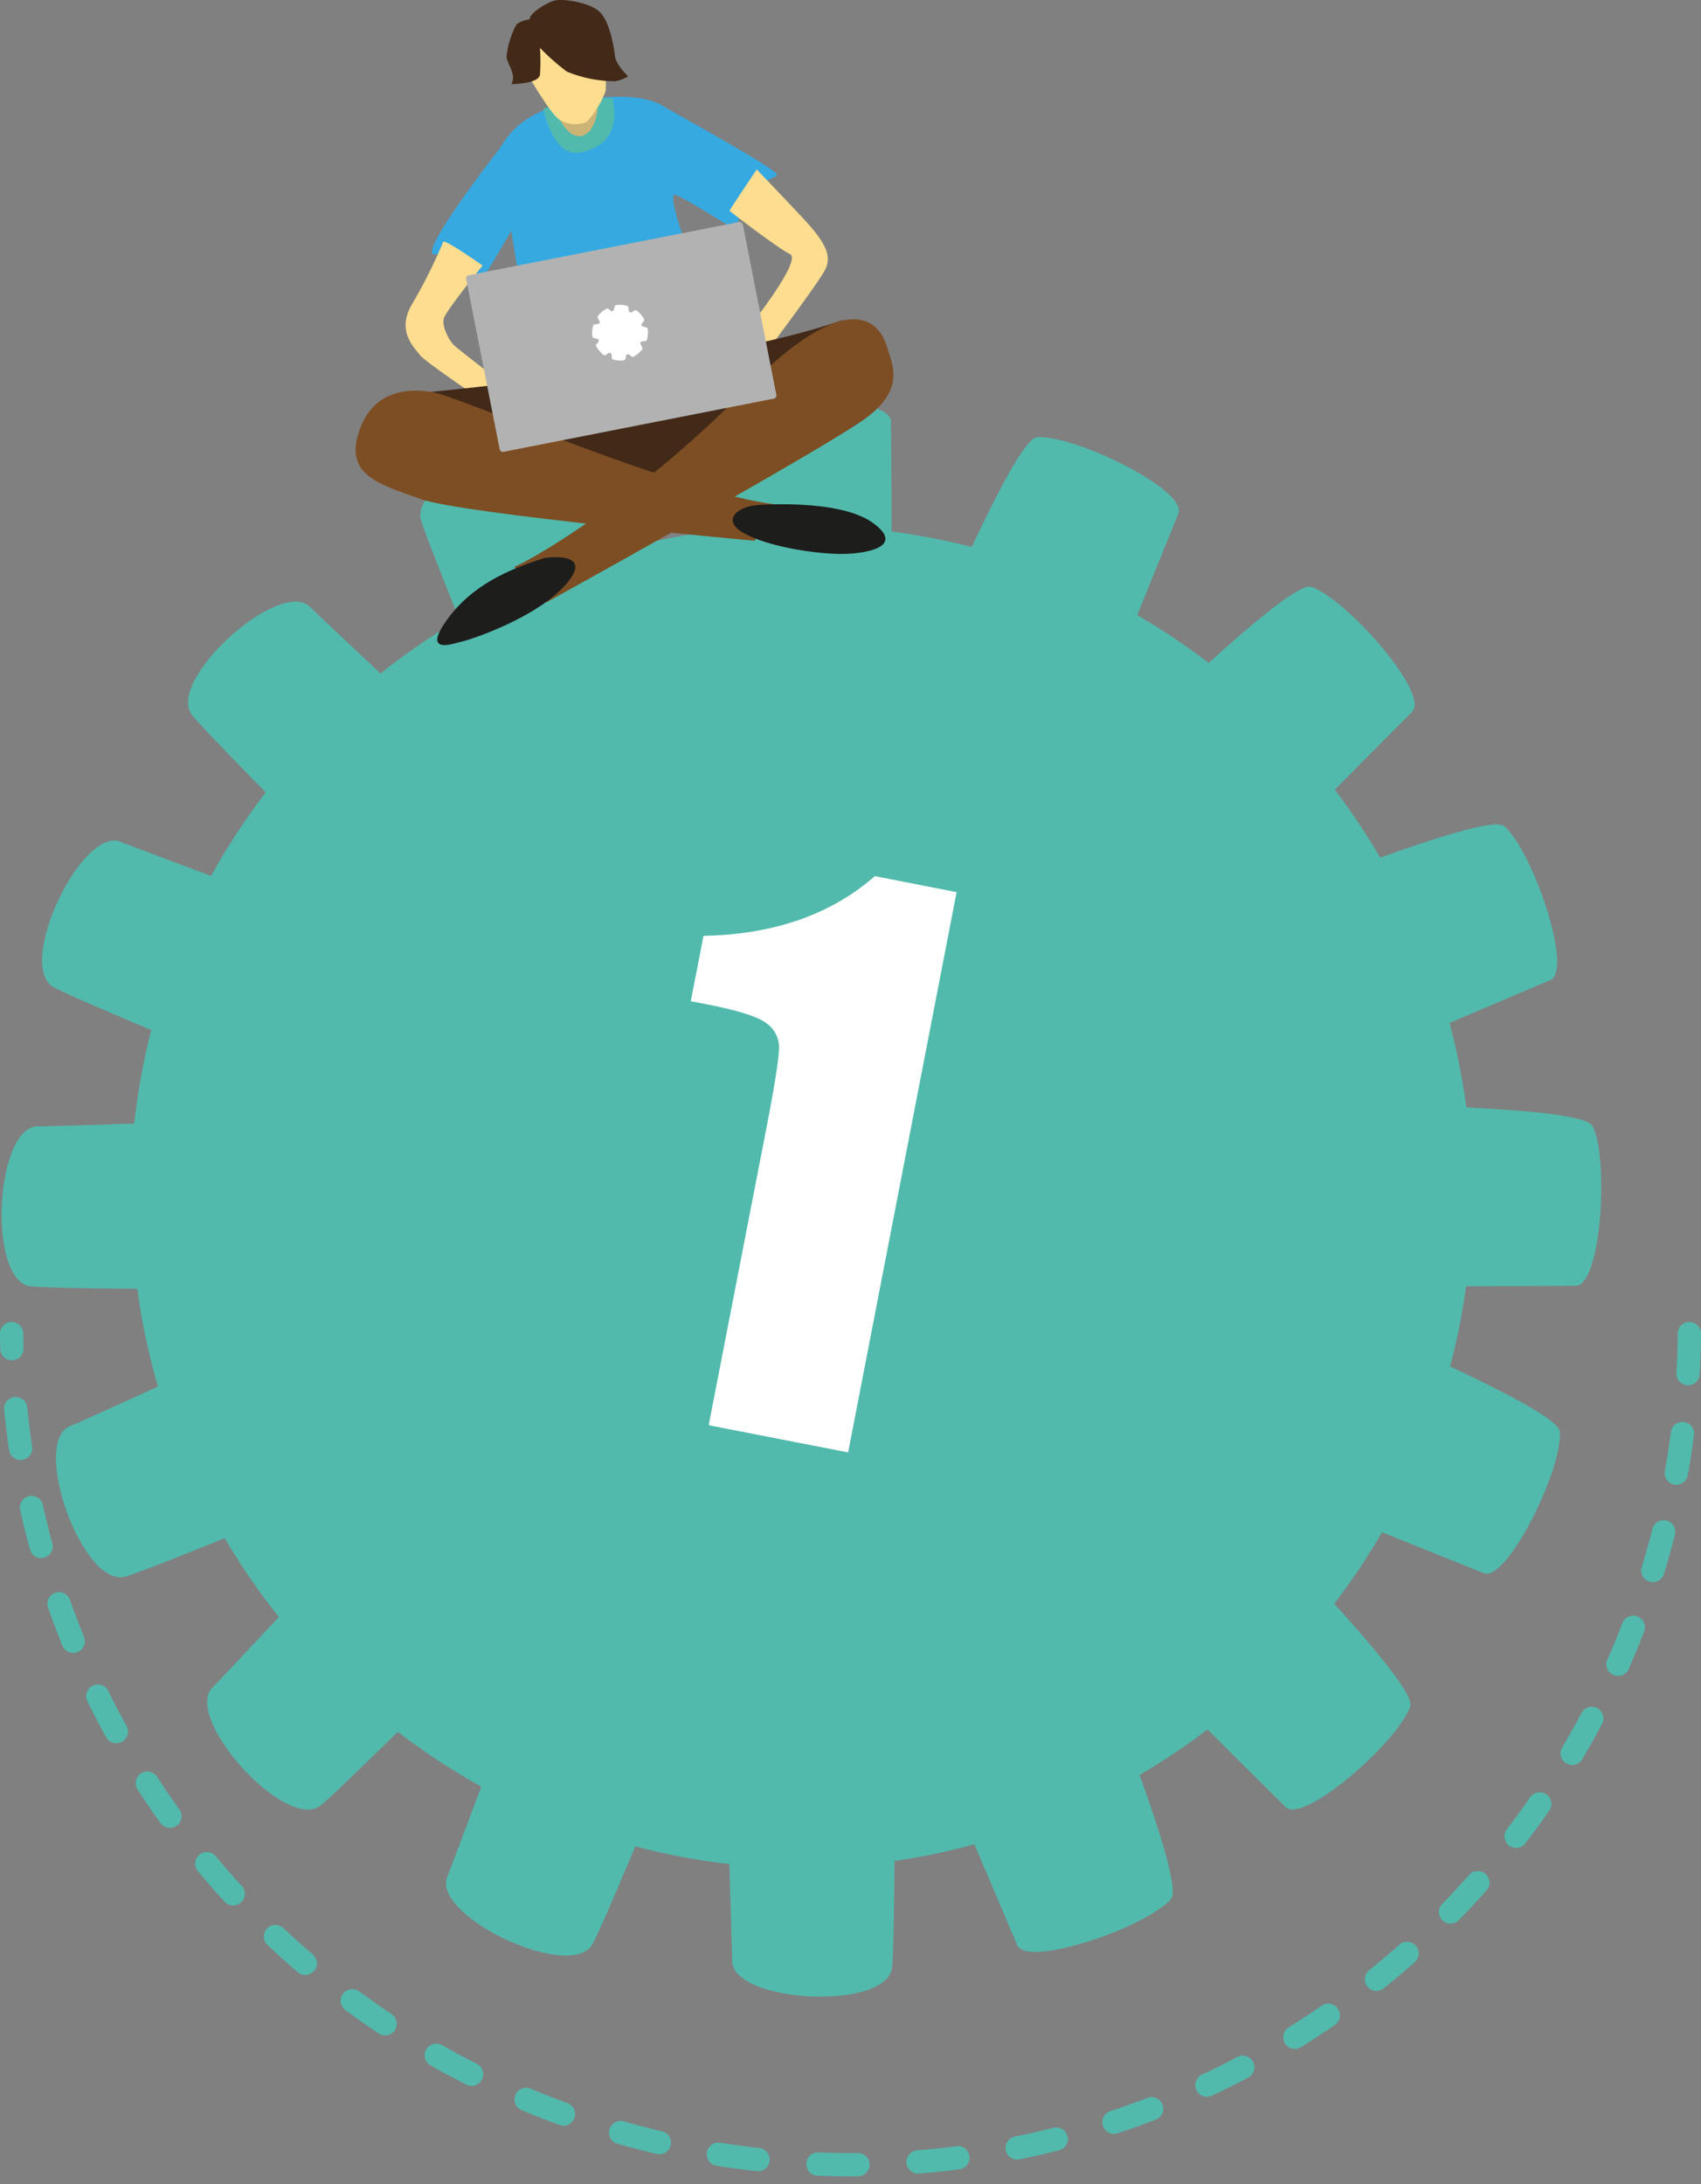 <svg xmlns="http://www.w3.org/2000/svg" viewBox="0 0 219.57 281.88"><rect x="0" y="0" width="219.57" height="281.88" fill="#808080" stroke="none"/><defs><style>.cls-1{fill:#51baad;}.cls-2{fill:#fff;}.cls-3{fill:none;stroke:#51baad;stroke-linecap:round;stroke-miterlimit:10;stroke-width:3px;stroke-dasharray:5.17 7.76;}.cls-4{fill:#36a9e1;}.cls-5{fill:#fddd8f;}.cls-6{fill:#432918;}.cls-7{fill:#7d4e24;}.cls-8{fill:#ccb476;}.cls-9{fill:#b2b2b2;}.cls-10{fill:#1d1d1b;}</style></defs><title>cogstep1</title><g id="Layer_2" data-name="Layer 2"><g id="Layer_1-2" data-name="Layer 1"><path class="cls-1" d="M205.57,145.32c-.58-1.17-6.64-1.94-16.29-2.41A87.05,87.05,0,0,0,187.11,132l13-5.52c3-1.25-2.27-16.69-5.94-19.86-1-.85-6.88.78-16,4.06a86.52,86.52,0,0,0-5.88-8.77l10-10.07c2.3-2.3-8.44-14.57-13.05-16.11-1.23-.41-6.07,3.34-13.22,9.83a85.8,85.8,0,0,0-9.23-6.18l5.31-13.11c1.24-3-13.4-10.2-18.24-9.84-1.3.1-4.32,5.42-8.42,14.16a86.27,86.27,0,0,0-10.36-2c0-8.43-.07-13.65-.07-14.16,0-3.26-16.27-4.34-20.61-2.17-1.17.58-1.94,6.65-2.41,16.29a86,86,0,0,0-13.12,2.74c-3-6.54-4.84-10.66-5.14-11.37-2.09-5-20.52,1.52-19.43,7,.16.82,2,5.56,5,13a86.53,86.53,0,0,0-10.18,7c-5.23-4.93-8.53-8-9.07-8.58-3.84-3.83-18.42,9.21-15.35,13.81.47.7,4,4.38,9.61,10.11a87,87,0,0,0-7.07,10.78c-6.7-2.52-10.93-4.1-11.64-4.39-5-2.07-13.43,15.59-8.83,18.65.7.47,5.36,2.51,12.76,5.62A85.55,85.55,0,0,0,17.33,145c-7.18.22-11.69.36-12.46.36-5.43,0-6.51,19.52-1.09,20.61.83.16,5.91.28,13.94.35a86.06,86.06,0,0,0,2.67,12.61c-6.54,3-10.67,4.84-11.38,5.13-5,2.1,1.53,20.53,7,19.44.82-.16,5.56-2,13-5a85.6,85.6,0,0,0,7,10.17c-4.93,5.24-8,8.54-8.57,9.08-3.84,3.84,9.2,18.41,13.8,15.35.7-.47,4.38-4,10.11-9.61a87,87,0,0,0,10.78,7.07c-2.52,6.7-4.1,10.93-4.39,11.63-2.06,5,15.59,13.44,18.65,8.84.47-.7,2.51-5.37,5.62-12.76a85.55,85.55,0,0,0,12.14,2.28c.22,7.17.36,11.69.36,12.46,0,5.42,19.52,6.51,20.61,1.08.16-.82.28-5.91.35-13.93A86.68,86.68,0,0,0,125.78,238l5.52,13c1.25,3,16.69-2.27,19.85-5.94.86-1-.77-6.88-4.05-16a86.52,86.52,0,0,0,8.77-5.88l10.06,10c2.31,2.31,14.58-8.43,16.11-13,.42-1.23-3.33-6.07-9.82-13.23a84.69,84.69,0,0,0,6.18-9.22L191.51,203c3,1.24,10.2-13.4,9.84-18.24-.1-1.3-5.42-4.32-14.17-8.42A84.38,84.38,0,0,0,189.24,166l14.16-.07C206.66,165.93,207.74,149.66,205.57,145.32Z"/><path class="cls-2" d="M123.48,115.13l-14,72.3-18-3.51,7.53-38.76q1.62-8.39,1.55-10.17a3.81,3.81,0,0,0-1.71-3q-1.63-1.23-7.89-2.44l-1.79-.35,1.64-8.43q13.63-.27,22.12-7.71Z"/><path class="cls-3" d="M218.07,172.1a108.29,108.29,0,0,1-216.57,0"/><path class="cls-4" d="M67,36,66,29.8l-3.63,6.14s-3.82-3.39-6.24-3.12,7.58-12.64,8.29-13.56,2.23-4.69,9.36-6.09,10.38-.36,11.84.53,15,8.29,14.67,8.86-2.49.88-3.27,1.92a11.17,11.17,0,0,0-1.92,5.31s-6.76-4.29-7.92-4.65S88.69,32,88.69,32Z"/><path class="cls-5" d="M94.16,27.21s6.17,4.8,7.8,5.57S97,41.84,97,41.84l1.27,4.48s7.44-9.85,8.28-11.59,0-3.46-2.87-6.54-6-6.32-6-6.32S94.29,26.89,94.16,27.21Z"/><path class="cls-5" d="M62.3,34.27s-4.69,5.76-5,6.8.64,2.73,1.15,3.32S64.3,49,64.3,49l.35,4.27S55,46.85,54.21,45.82s-3.08-3.14-1-6.61a65,65,0,0,0,4-8C57.37,30.8,62.3,34.27,62.3,34.27Z"/><path class="cls-6" d="M55.73,50.56s36.33-3.4,53-9.24L86.15,62.73,57.53,53.16Z"/><path class="cls-7" d="M97.4,69.79s-37.58-3.46-43-5.36S44.63,61.32,46.24,56s5.83-6,9.49-5.42,31.46,12.95,44.5,14.53"/><path class="cls-7" d="M66.39,73.13c.86-.17,15.12-7.91,29.67-22.71s17.8-7.85,18.42-5.7,2.67,5.59-3.24,9.62S79.09,73,70.55,77.73"/><path class="cls-1" d="M70.14,14s1.16,6.38,4.77,5.67,5-3.15,4.14-7A33.71,33.71,0,0,0,70.14,14Z"/><path class="cls-8" d="M72.15,15.16s1.13,2.74,2.94,2.38S77.15,14,77.15,14Z"/><path class="cls-5" d="M68.39,10.08s2.83,4.87,3.93,5.44a4,4,0,0,0,3.4.22,12.13,12.13,0,0,0,2.46-4,11.44,11.44,0,0,0-.25-3.31c-.27-.83-3.52-3.84-3.52-3.84L71.14,4l-3.3,1.74Z"/><path class="cls-6" d="M66,10.85s3.55,0,3.7-1.22a23.75,23.75,0,0,0,0-3.46,28.54,28.54,0,0,0,3.47,3.07,16.35,16.35,0,0,0,6.26,1.24,4.71,4.71,0,0,0,1.65-.63s-1.57-1.46-1.7-2.62-.68-4.5-2-5.72S72.58-.22,71.55.08s-3.23,1.63-3.17,2.41c0,0-1.45.18-1.81.84a11.27,11.27,0,0,0-1.19,4C65.47,8.29,66.72,9.62,66,10.85Z"/><rect class="cls-9" x="61.99" y="31.86" width="36.4" height="23.23" rx="0.41" transform="translate(-6.88 16.3) rotate(-11.13)"/><path class="cls-10" d="M70.31,72s6.61-1,2.74,3.41-12.5,7.19-13.35,7.36-5.34,1.94-2.1-2.65S65.67,73.46,70.31,72Z"/><path class="cls-10" d="M97.68,65.19s10.58-.9,15,2.29-1.27,4.1-4.65,4-9-1-12-2.67S95.25,65.37,97.68,65.19Z"/><path class="cls-2" d="M76.72,43.64a.3.3,0,0,1-.26-.26,3.67,3.67,0,0,1,.09-1.32.31.31,0,0,1,.29-.22c.36,0,.54-.09.57-.17s0-.26-.21-.55a.32.32,0,0,1,0-.37,3.63,3.63,0,0,1,1-.87.3.3,0,0,1,.37,0c.25.25.43.31.51.28s.19-.18.24-.54a.31.31,0,0,1,.26-.26,3.65,3.65,0,0,1,1.32.09.3.3,0,0,1,.23.29c0,.36.09.53.17.57s.26,0,.55-.21a.3.3,0,0,1,.37,0,3.49,3.49,0,0,1,.87,1,.29.29,0,0,1,0,.36c-.25.26-.31.44-.29.52s.19.19.55.24a.32.32,0,0,1,.26.26,3.65,3.65,0,0,1-.09,1.32.31.31,0,0,1-.29.23c-.37,0-.54.09-.57.16s0,.27.21.56a.32.32,0,0,1,0,.37,3.63,3.63,0,0,1-1,.87.3.3,0,0,1-.37,0c-.25-.25-.44-.31-.51-.29s-.19.19-.24.55a.31.31,0,0,1-.24.25h0a3.46,3.46,0,0,1-1.32-.08.31.31,0,0,1-.22-.3c0-.36-.09-.53-.17-.57s-.26,0-.55.22a.3.3,0,0,1-.37,0,3.59,3.59,0,0,1-.87-1,.3.3,0,0,1,0-.37c.25-.25.31-.44.28-.52S77.08,43.69,76.72,43.64Z"/></g></g></svg>